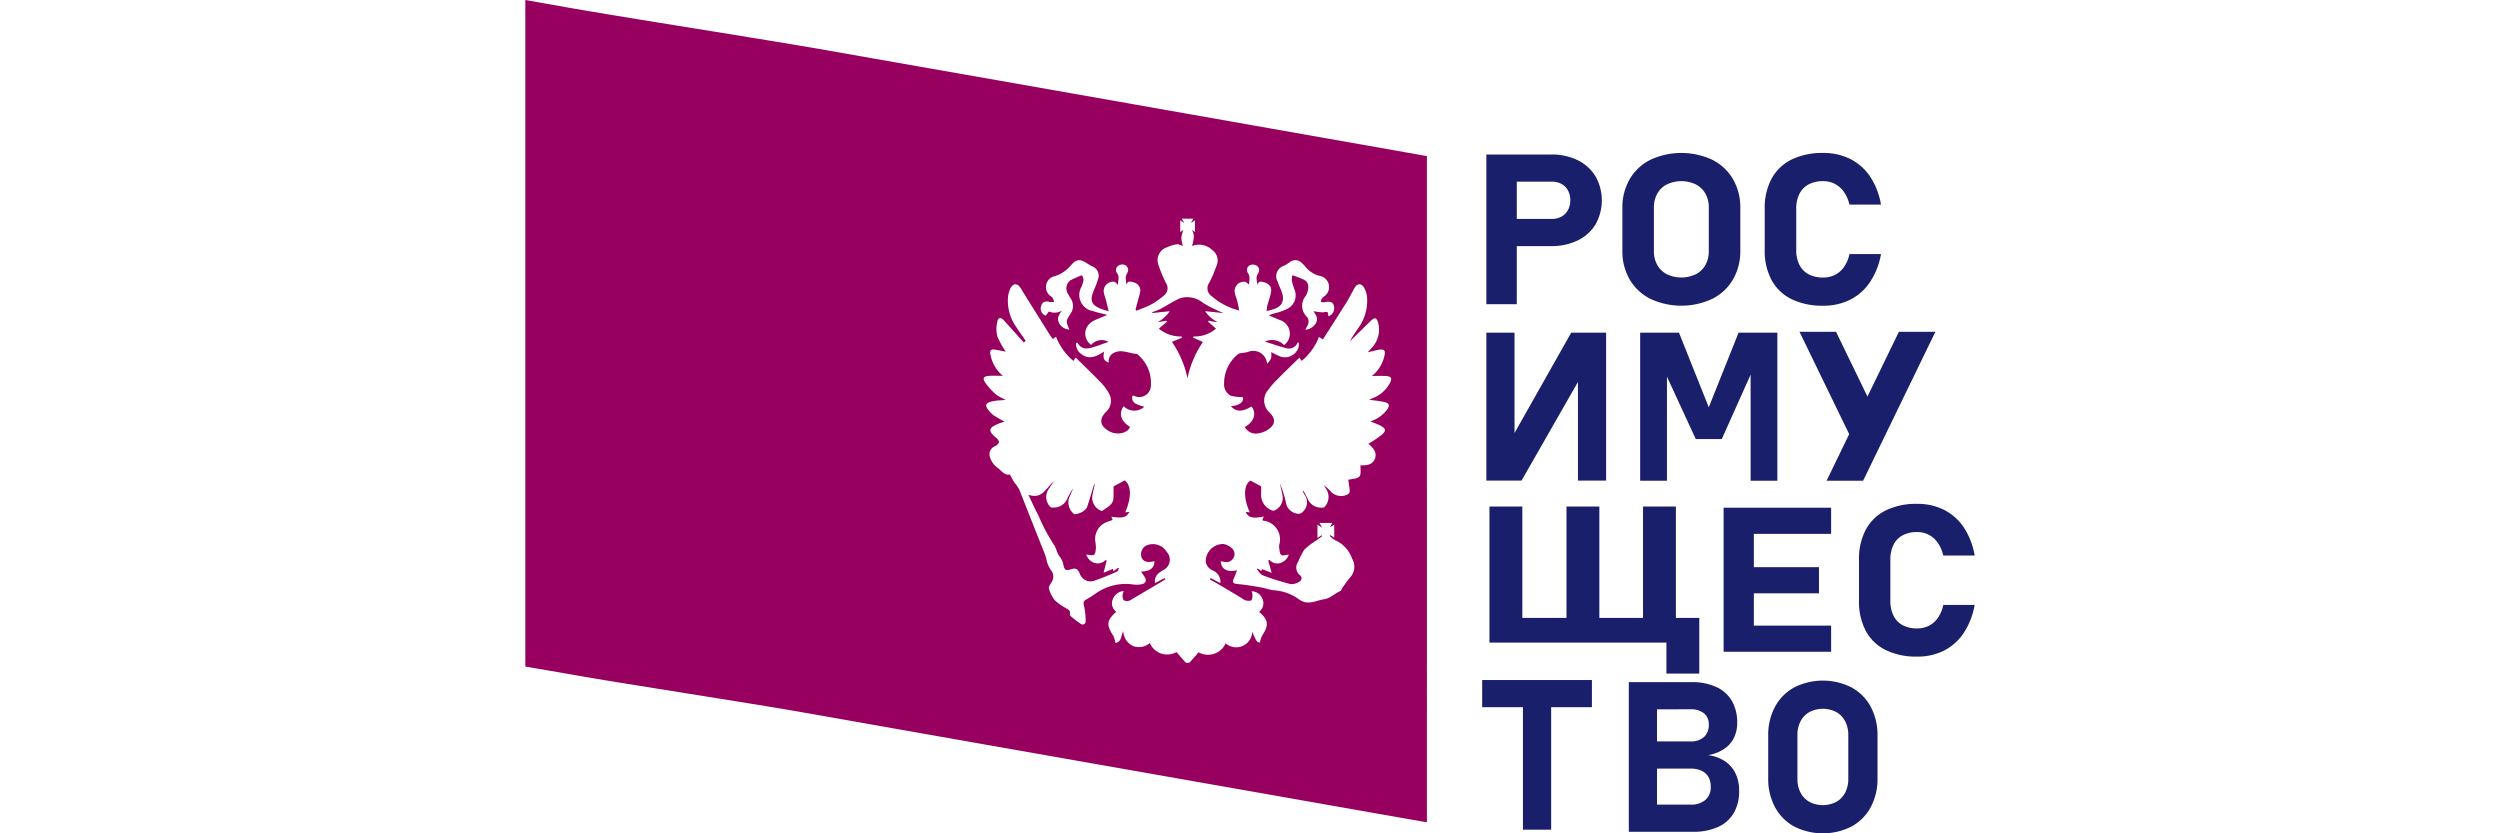 <svg id="Слой_1" data-name="Слой 1" xmlns="http://www.w3.org/2000/svg" viewBox="0 0 120 40"><defs><style>.cls-1{fill:#1a1f6c;}.cls-2{fill:#980060;}</style></defs><title>РОСИМУЩЕСТВО</title><path class="cls-1" d="M72.806,11.813h1.647a2.856,2.856,0,0,0,1.276-.272,2.028,2.028,0,0,0,.855-.768,2.347,2.347,0,0,0,0-2.31,2.039,2.039,0,0,0-.855-.773,2.832,2.832,0,0,0-1.276-.274H71.345V14.6h1.461Zm1.684-3.093a.946.946,0,0,1,.466.111.766.766,0,0,1,.309.316.989.989,0,0,1,.109.472.943.943,0,0,1-.112.464.789.789,0,0,1-.312.314.934.934,0,0,1-.461.111H72.806V8.72Z"/><path class="cls-1" d="M79.22,14.345a3.517,3.517,0,0,0,2.969,0,2.38,2.38,0,0,0,.994-.929,2.7,2.7,0,0,0,.352-1.391V9.99A2.701,2.701,0,0,0,83.183,8.599a2.381,2.381,0,0,0-.994-.929,3.517,3.517,0,0,0-2.969,0,2.38,2.38,0,0,0-.994.929,2.698,2.698,0,0,0-.352,1.391v2.036a2.697,2.697,0,0,0,.352,1.391A2.379,2.379,0,0,0,79.22,14.345Zm.168-4.39a1.317,1.317,0,0,1,.163-.662,1.105,1.105,0,0,1,.461-.442,1.62,1.62,0,0,1,1.386,0,1.108,1.108,0,0,1,.461.442,1.32,1.32,0,0,1,.163.662v2.105a1.32,1.32,0,0,1-.163.662,1.106,1.106,0,0,1-.461.442,1.62,1.62,0,0,1-1.386,0,1.103,1.103,0,0,1-.461-.442,1.317,1.317,0,0,1-.163-.662Z"/><path class="cls-1" d="M85.997,14.36a3.357,3.357,0,0,0,1.514.314,2.834,2.834,0,0,0,1.303-.291,2.503,2.503,0,0,0,.949-.847,3.545,3.545,0,0,0,.525-1.342H88.774a1.697,1.697,0,0,1-.256.613,1.177,1.177,0,0,1-.432.383,1.245,1.245,0,0,1-.576.131,1.45,1.45,0,0,1-.698-.156,1.043,1.043,0,0,1-.44-.452,1.555,1.555,0,0,1-.152-.716V10.025a1.573,1.573,0,0,1,.152-.719,1.039,1.039,0,0,1,.44-.454,1.45,1.45,0,0,1,.698-.156,1.2,1.2,0,0,1,.568.133,1.23,1.23,0,0,1,.432.385A1.741,1.741,0,0,1,88.774,9.822h1.514a3.489,3.489,0,0,0-.52-1.342,2.497,2.497,0,0,0-.952-.847,2.849,2.849,0,0,0-1.306-.291,3.338,3.338,0,0,0-1.514.316,2.189,2.189,0,0,0-.959.917,2.965,2.965,0,0,0-.331,1.45v1.971a2.965,2.965,0,0,0,.331,1.45A2.174,2.174,0,0,0,85.997,14.36Z"/><polygon class="cls-1" points="75.742 18.334 75.742 23.07 77.094 23.07 77.094 15.969 75.417 15.969 72.697 20.785 72.697 15.969 71.345 15.969 71.345 23.07 73.033 23.07 75.742 18.334"/><polygon class="cls-1" points="85.314 23.075 85.314 15.969 83.451 15.969 82.021 19.55 80.591 15.969 78.728 15.969 78.728 23.075 80.014 23.075 80.014 18.08 81.397 21.075 82.646 21.075 84.029 17.985 84.029 23.075 85.314 23.075"/><polygon class="cls-1" points="79.873 30.845 79.988 30.845 79.988 32.332 81.566 32.332 81.566 29.659 80.443 29.659 80.443 24.313 78.865 24.313 78.865 29.659 76.769 29.659 76.769 24.313 75.191 24.313 75.191 29.659 73.072 29.659 73.072 24.313 71.494 24.313 71.494 30.845 72.26 30.845 73.072 30.845 75.191 30.845 76.769 30.845 78.865 30.845 79.873 30.845"/><polygon class="cls-1" points="87.894 30.03 84.185 30.03 84.185 28.479 87.311 28.479 87.311 27.224 84.185 27.224 84.185 25.626 87.894 25.626 87.894 24.37 84.185 24.37 83.258 24.37 82.733 24.37 82.733 31.285 83.258 31.285 84.185 31.285 87.894 31.285 87.894 30.03"/><path class="cls-1" d="M93.023,29.65a1.173,1.173,0,0,1-.429.383,1.233,1.233,0,0,1-.573.131,1.436,1.436,0,0,1-.695-.156,1.04,1.04,0,0,1-.437-.452,1.563,1.563,0,0,1-.151-.716V26.868a1.58,1.58,0,0,1,.151-.719,1.037,1.037,0,0,1,.437-.454,1.436,1.436,0,0,1,.695-.156,1.189,1.189,0,0,1,.565.133,1.226,1.226,0,0,1,.429.385,1.745,1.745,0,0,1,.262.608H94.784a3.5,3.5,0,0,0-.517-1.342,2.488,2.488,0,0,0-.947-.847,2.822,2.822,0,0,0-1.299-.291,3.305,3.305,0,0,0-1.506.316,2.183,2.183,0,0,0-.954.917,2.978,2.978,0,0,0-.329,1.45v1.971a2.978,2.978,0,0,0,.329,1.45,2.167,2.167,0,0,0,.954.914,3.325,3.325,0,0,0,1.506.314,2.807,2.807,0,0,0,1.296-.291,2.494,2.494,0,0,0,.944-.847,3.556,3.556,0,0,0,.522-1.342H93.278A1.702,1.702,0,0,1,93.023,29.65Z"/><polygon class="cls-1" points="71.145 33.945 73.101 33.945 73.101 39.825 74.455 39.825 74.455 33.945 76.412 33.945 76.412 32.641 71.145 32.641 71.145 33.945"/><path class="cls-1" d="M82.79,36.534a1.91,1.91,0,0,0-.812-.289,1.957,1.957,0,0,0,.761-.282,1.378,1.378,0,0,0,.482-.531A1.61,1.61,0,0,0,83.385,34.689a2.036,2.036,0,0,0-.257-1.05,1.652,1.652,0,0,0-.751-.667,2.81,2.81,0,0,0-1.191-.23h-3.003V39.926h3.087a2.826,2.826,0,0,0,1.193-.23,1.659,1.659,0,0,0,.756-.669,2.046,2.046,0,0,0,.259-1.057v-.015a1.89,1.89,0,0,0-.175-.835A1.458,1.458,0,0,0,82.79,36.534Zm-1.648-2.488a.984.984,0,0,1,.65.193.664.664,0,0,1,.23.538.773.773,0,0,1-.23.598.921.921,0,0,1-.65.213H79.537V34.047Zm.973,3.72a.797.797,0,0,1-.255.63,1.051,1.051,0,0,1-.719.225H79.537V36.893h1.604a1.249,1.249,0,0,1,.526.101.729.729,0,0,1,.334.294.898.898,0,0,1,.114.464Z"/><path class="cls-1" d="M88.873,32.997a3.045,3.045,0,0,0-2.752,0,2.285,2.285,0,0,0-.921.929,2.866,2.866,0,0,0-.326,1.391V37.352a2.865,2.865,0,0,0,.326,1.391,2.283,2.283,0,0,0,.921.929,3.045,3.045,0,0,0,2.752,0,2.283,2.283,0,0,0,.922-.929,2.869,2.869,0,0,0,.326-1.391V35.316a2.869,2.869,0,0,0-.326-1.391A2.285,2.285,0,0,0,88.873,32.997Zm-.155,4.39a1.404,1.404,0,0,1-.151.662,1.065,1.065,0,0,1-.427.442,1.403,1.403,0,0,1-1.285,0,1.061,1.061,0,0,1-.427-.442,1.401,1.401,0,0,1-.151-.662V35.282a1.401,1.401,0,0,1,.151-.662,1.063,1.063,0,0,1,.427-.442,1.403,1.403,0,0,1,1.285,0,1.067,1.067,0,0,1,.427.442,1.404,1.404,0,0,1,.151.662Z"/><polygon class="cls-1" points="88.129 15.926 86.376 15.926 88.761 20.839 87.676 23.075 89.429 23.075 92.899 15.926 91.147 15.926 89.638 19.034 88.129 15.926"/><path class="cls-2" d="M25.216,31.996V0q.986.174,1.972.349c2.942.52,9.494,1.536,12.436,2.054q4.505.794,9.011,1.584,5.745,1.012,11.49,2.028,3.651.645,7.302,1.289c.356.063.712.127,1.065.19V39.463c-.063-.008-.116-.012-.168-.021q-1.149-.201-2.299-.403-4.769-.84-9.537-1.68-4.607-.811-9.214-1.622-4.413-.778-8.826-1.558c-2.386-.421-8.383-1.339-10.77-1.76C26.858,32.274,26.037,32.136,25.216,31.996Zm37.317-8.418.03-.022a3.919,3.919,0,0,1,.201.381.701.701,0,0,0,.691.429.174.174,0,0,0,.114-.023.701.701,0,0,0,.119-.819c-.046-.078-.094-.154-.141-.232a2.212,2.212,0,0,1,.353.328.684.684,0,0,0,.818.094.202.202,0,0,0,.069-.155c-.016-.191-.049-.38-.07-.53.174-.044.42-.037.532-.156.097-.104.043-.35.056-.54.253.012.575-.001.693-.321.121-.328-.13-.551-.317-.711a5.121,5.121,0,0,0,.667-.451c.195-.178.163-.287-.069-.41-.156-.083-.327-.139-.503-.212a1.612,1.612,0,0,0,.787-.545c.166-.22.133-.333-.132-.39-.23-.049-.465-.07-.714-.106.079-.034.148-.063.215-.094a1.547,1.547,0,0,0,.782-.705c.117-.23.076-.32-.178-.338-.214-.015-.43-.003-.685-.003a1.687,1.687,0,0,0,.601-.968c.059-.259-.005-.333-.271-.29-.17.028-.336.077-.531.123.075-.084.133-.142.184-.206a1.268,1.268,0,0,0,.314-1.224c-.078-.247-.168-.261-.353-.078-.335.33-.672.656-1.008.984.124-.23.273-.435.414-.645a2.243,2.243,0,0,0,.416-1.502,1.056,1.056,0,0,0-.159-.458c-.132-.201-.315-.177-.436.033-.133.233-.251.476-.393.703-.371.594-.752,1.181-1.13,1.773l-.189-.119a2.795,2.795,0,0,1-.829,1.15l-.113-.153c-.358.352-.714.693-1.06,1.044a4.089,4.089,0,0,0-.446.514.774.774,0,0,0,.083,1.08c.28.281.283.539-.033.78a1.153,1.153,0,0,1-.521.213.592.592,0,0,1-.641-.309c.446-.231.583-.668.318-.979-.443.265-.74.261-.984-.015.441-.036.658-.245.557-.442a1.904,1.904,0,0,1-.576-.066.619.619,0,0,1-.309-.572,1.802,1.802,0,0,1,.661-1.411.182.182,0,0,1,.087-.046c.13-.024.265-.031.392-.066a.665.665,0,0,1,.924.565,1.062,1.062,0,0,0,.19-.256,1.056,1.056,0,0,0,.007-.308,4.117,4.117,0,0,0,.417.209.683.683,0,0,0,.897-.435.843.843,0,0,0,.015-.21l-.055-.026a.453.453,0,0,1-.546.28c-.329-.085-.651-.198-1.03-.316a.803.803,0,0,1,.922.166.685.685,0,0,0-.199-1.201c-.179-.073-.356-.149-.534-.224a1.908,1.908,0,0,1,.417-.135,2.538,2.538,0,0,0,.405-.151.723.723,0,0,0,.409-.957,3.816,3.816,0,0,1-.126-.414,1.042,1.042,0,0,1,.024-.276c.203.079.367.133.522.204a.375.375,0,0,1,.242.376.9.9,0,0,1-.114.408.735.735,0,0,0,.031.997.37.37,0,0,1,.033.461c-.028.05-.053.101-.094.177a.656.656,0,0,0,.502-.301c.147-.248-0-.435-.118-.589.143.019.292.044.442.054.078.005.171-.045.231-.015.042.02.039.132.057.203a.421.421,0,0,0,.259-.512c-.062-.184-.189-.223-.479-.157a.391.391,0,0,1-.145-.027.441.441,0,0,1,.033-.13.484.484,0,0,1,.113-.12.544.544,0,0,0-.219-.995,1.292,1.292,0,0,1-.696-.472.863.863,0,0,0-.133-.129.424.424,0,0,0-.613-.037c-.081.052-.161.107-.246.151a.527.527,0,0,0-.312.77c.072.215.187.418.237.637a.595.595,0,0,1-.054.422c-.158.233-.434.275-.715.351.015-.117.018-.192.035-.264.026-.107.065-.21.093-.317a2.172,2.172,0,0,0,.092-.4c.013-.199-.12-.341-.346-.403-.128-.035-.264-.084-.316.136-.02-.206-.095-.378.036-.565a.261.261,0,0,0-.085-.378.37.37,0,0,0-.301-.017.255.255,0,0,0-.114.364c.139.197.068.376.061.566-.079-.053-.138-.125-.201-.129a.445.445,0,0,0-.477.548c.025.127.081.249.113.375.036.141.061.284.098.455a3.163,3.163,0,0,1-1.315-.681.457.457,0,0,1-.117-.665,6.54,6.54,0,0,0,.331-.777.617.617,0,0,0-.181-.767.918.918,0,0,0-.981-.207c.051-.257.166-.523-.024-.775l.163.105v-.566l-.198.13.116-.204h-.555l.128.212-.201-.136v.567l.153-.104a1.676,1.676,0,0,0-.101.381,1.682,1.682,0,0,0,.075.384c-.125-.036-.218-.093-.298-.079a2.093,2.093,0,0,0-.451.144.647.647,0,0,0-.424.847,6.489,6.489,0,0,0,.362.874.439.439,0,0,1-.104.602,3.737,3.737,0,0,1-.57.407c-.234.128-.491.215-.738.32l-.049-.058q.065-.246.13-.492a3.004,3.004,0,0,0,.097-.379.401.401,0,0,0-.331-.436c-.131-.038-.273-.09-.335.125-.006-.203-.089-.382.046-.575a.274.274,0,0,0-.105-.379.355.355,0,0,0-.301.014.255.255,0,0,0-.098.364c.154.196.045.371.058.572-.081-.067-.128-.14-.185-.148a.452.452,0,0,0-.501.512,3.05,3.05,0,0,0,.09.317c.048.181.091.364.148.588-.16-.05-.267-.076-.368-.116-.461-.184-.547-.392-.362-.852a5.107,5.107,0,0,0,.213-.558.481.481,0,0,0-.293-.638c-.079-.041-.156-.088-.231-.136-.337-.218-.503-.213-.769.086a1.641,1.641,0,0,1-.778.529.533.533,0,0,0-.187.967c.03.028.07.052.088.087a1.334,1.334,0,0,1,.064.181.62.62,0,0,1-.187.005c-.235-.068-.383-.004-.436.2a.36.36,0,0,0,.222.457c.072-.086.144-.207.171-.198a.639.639,0,0,0,.617-.057c-.145.191-.267.369-.152.599a.574.574,0,0,0,.497.318c-.172-.406-.171-.405.068-.773a.634.634,0,0,0,.016-.685c-.049-.091-.113-.174-.156-.267a.478.478,0,0,1,.138-.644,5.793,5.793,0,0,1,.542-.235c.097.189.095.238-.019.545a.782.782,0,0,0,.548,1.175c.203.072.416.113.688.185-.257.108-.466.184-.663.284a.812.812,0,0,0-.266.221.653.653,0,0,0,.153.932.667.667,0,0,1,.831-.143c-.242.085-.486.179-.735.256-.284.088-.56.118-.742-.198-.006-.011-.037-.007-.077-.014a.568.568,0,0,0,.244.535c.387.307.745.112,1.103-.115-.075.314-.015.454.221.529a.429.429,0,0,1,.219-.453c.385-.219.754.024,1.131.037a1.766,1.766,0,0,1,.671,1.486.558.558,0,0,1-.823.518c-.011-.004-.026.004-.057.008a.305.305,0,0,0,.148.377,2.196,2.196,0,0,0,.416.149.714.714,0,0,1-.99-.028c-.254.352-.137.718.304.997-.12.32-.667.419-1.05.176-.398-.253-.438-.554-.111-.89a.714.714,0,0,0,.145-.904,2.373,2.373,0,0,0-.379-.511c-.395-.407-.805-.8-1.213-1.202l-.11.162a2.874,2.874,0,0,1-.832-1.16l-.149.106a1.732,1.732,0,0,1-.121-.152c-.475-.758-.952-1.514-1.42-2.276-.154-.251-.354-.273-.493-.014a1.202,1.202,0,0,0-.126.471,2.168,2.168,0,0,0,.378,1.369c.153.233.315.459.473.689l-.089.084c-.317-.354-.632-.71-.953-1.06-.159-.173-.283-.154-.324.076a1.461,1.461,0,0,0,.005.684,4.165,4.165,0,0,0,.402.737c-.159-.03-.359-.076-.562-.103-.139-.018-.207.057-.179.201.013.067.029.134.046.201a1.726,1.726,0,0,0,.559.862c-.246,0-.464-.013-.68.004-.247.019-.307.114-.168.321a3.135,3.135,0,0,0,.536.583,2.157,2.157,0,0,0,.444.238,1.693,1.693,0,0,1-.332.033,2.368,2.368,0,0,0-.326.051c-.309.069-.352.192-.149.437a1.155,1.155,0,0,0,.235.23c.165.11.342.202.516.302-.106.036-.212.067-.313.108-.462.189-.479.354-.082.67.064.051.145.156.131.214a.363.363,0,0,1-.197.187.425.425,0,0,0-.253.456.961.961,0,0,0,.381.577c.202.157.347.384.591.324.081.145.141.265.212.377a2.338,2.338,0,0,1,.238.342c.406,1.011.795,2.029,1.207,3.037a2.426,2.426,0,0,1,.122.429,1.458,1.458,0,0,0,.235.464.485.485,0,0,1,.007.494c-.065.102-.17.237-.145.326a1.46,1.46,0,0,0,.29.575,2.641,2.641,0,0,0,.549.383c.098.064.205.112.166.265a.135.135,0,0,0,.045.11,4.95,4.95,0,0,0,.469.362.148.148,0,0,0,.245-.115,3.341,3.341,0,0,0-.07-.699c-.031-.15-.075-.263.105-.353a4.856,4.856,0,0,0,.486-.312,2.5,2.5,0,0,1,1.751-.406,1.225,1.225,0,0,0,.409-.01c.216-.046.259-.18.14-.366-.049-.077-.101-.151-.162-.242.443-.019.625-.162.647-.494-.034.005-.067.006-.098.013-.273.06-.464-.017-.531-.218a.473.473,0,0,1,.264-.565.778.778,0,0,1,.952.321.549.549,0,0,1-.178.874c-.058.038-.116.075-.171.116a.502.502,0,0,0-.214.506l.461-.244.036.063c-.073.046-.146.092-.22.136q-.673.398-1.347.795a.602.602,0,0,1-.18.097.344.344,0,0,1-.244-.02c-.053-.045-.061-.156-.066-.239a.761.761,0,0,1,.057-.21.622.622,0,0,0-.523.392.497.497,0,0,0,.166.606c-.468.422-.487.621-.143,1.155a1.323,1.323,0,0,1,.101.338c.292-.034.267-.326.373-.569a.842.842,0,0,0,.464.716.802.802,0,0,0,.817-.141.902.902,0,0,0,.555.512.974.974,0,0,0,.726-.074c.137.158.255.299.379.436a.177.177,0,0,0,.297.007c.127-.142.253-.286.383-.434a.928.928,0,0,0,1.297-.43.769.769,0,0,0,1.275-.563c.207.485.207.485.366.529a1.493,1.493,0,0,1,.122-.357c.32-.487.291-.741-.16-1.122a.511.511,0,0,0,.143-.663.54.54,0,0,0-.504-.321.492.492,0,0,1,.046.148c-.006.096.005.229-.051.277s-.189.03-.281.009a.859.859,0,0,1-.211-.126q-.539-.321-1.08-.64c-.138-.081-.28-.157-.421-.235l.04-.072.455.243a.155.155,0,0,0,.013-.044.607.607,0,0,0-.376-.568.535.535,0,0,1-.333-.416.838.838,0,0,1,.85-.848.796.796,0,0,1,.422.219.371.371,0,0,1,.044.478.398.398,0,0,1-.438.16c-.05-.008-.1-.019-.155-.03.022.384.288.539.784.435-.062.154-.108.286-.166.413-.06.132-.034.216.115.238.143.02.288.026.43.047.258.038.516.076.772.125.202.038.4.112.603.135a2.317,2.317,0,0,1,1.191.418.825.825,0,0,0,.332.16,1.094,1.094,0,0,0,.389-.02c.164-.03.321-.101.485-.121.326-.041.54-.295.827-.408.018-.007.019-.05.033-.073.034-.057.069-.114.108-.167.101-.138.198-.28.309-.409a.754.754,0,0,0,.094-.895,1.515,1.515,0,0,0-.807-.884,1.341,1.341,0,0,1-.272-.208l.032-.038.188.117V25.187l-.207.118.111-.204h-.617l.14.228-.233-.143v.638l.194-.134.034.044q-.138.102-.277.205a3.437,3.437,0,0,0-.581.443,3.717,3.717,0,0,0-.296.583.468.468,0,0,0,.085.643.181.181,0,0,1-.029.312.685.685,0,0,1-.417.118,12.758,12.758,0,0,1-1.332-.42c-.117-.043-.195-.191-.291-.291l.042-.04.17.12.043-.087.456.175-.163-.589.059-.032a.498.498,0,0,0,.607.116.622.622,0,0,0,.32-.368c-.139.009-.31.069-.367.013-.078-.078-.076-.242-.098-.37a.613.613,0,0,1,.019-.163.902.902,0,0,0-.78-1.11c-.017-.004-.032-.022-.046-.032l.073-.167c-.532.11-.743.052-.872-.225l.202.028c-.318-.682-.3-1.325.026-1.528l.516.275c0,.131.008.248-.002.365a.797.797,0,0,0,.519.79.141.141,0,0,0,.11.008.653.653,0,0,0,.392-.761c-.034-.181-.079-.359-.119-.539a5.491,5.491,0,0,1,.279.861.653.653,0,0,0,.584.594.256.256,0,0,0,.184-.05.621.621,0,0,0,.123-.882A1.028,1.028,0,0,1,62.534,23.577Z"/><path class="cls-2" d="M53.451,23.347l.536-.287c.32.242.333.814.022,1.536l.203-.03c-.143.274-.317.322-.865.235l.06.162a2.567,2.567,0,0,0-.385.142.877.877,0,0,0-.451.865,2.615,2.615,0,0,1,.034.307c-.01.122-.017.286-.094.35-.068.056-.229.001-.37-.007a.628.628,0,0,0,.297.358.521.521,0,0,0,.629-.095l.053.024-.149.586.46-.191.008.121.233-.168.042.024c-.032.054-.052.136-.099.156a11.69,11.69,0,0,1-1.125.452.544.544,0,0,1-.662-.357c-.105-.236-.193-.277-.431-.201-.242.077-.304.028-.354-.221a.841.841,0,0,0-.162-.367c-.155-.184-.171-.44-.305-.61a9.16,9.16,0,0,1-.736-1.396c-.167-.307-.306-.629-.478-.988.682.244.86-.36,1.229-.645-.098.145-.204.286-.292.437a.67.67,0,0,0,.123.798.178.178,0,0,0,.114.025.699.699,0,0,0,.693-.425,3.003,3.003,0,0,1,.288-.503c-.07.163-.141.325-.21.489a.717.717,0,0,0,.261.759.808.808,0,0,0,.602-.311c.106-.32.201-.643.3-.966a.536.536,0,0,1,.092-.202c-.042.19-.092.379-.126.57a.676.676,0,0,0,.405.739.097.097,0,0,0,.077.003c.226-.17.524-.281.529-.634C53.454,23.703,53.451,23.524,53.451,23.347Z"/><path class="cls-2" d="M56.999,18.157a4.743,4.743,0,0,0-.747-1.748l.479-.197-.013-.061a1.636,1.636,0,0,1-1.093-.377l.389-.332-.025-.046-.427.069a1.656,1.656,0,0,0,.588-.527l-.83.088-.011-.045a2.88,2.88,0,0,0,.357-.135c.278-.148.547-.313.825-.46a1.058,1.058,0,0,1,.332-.111,1.201,1.201,0,0,1,.926.266,6.311,6.311,0,0,0,.987.488l-.89-.094a1.508,1.508,0,0,0,.596.523c-.068-.006-.137-.009-.205-.02-.073-.012-.144-.031-.216-.047l-.033.046.38.338a1.573,1.573,0,0,1-1.083.374l-.019.057.474.209A4.807,4.807,0,0,0,56.999,18.157Z"/></svg>
